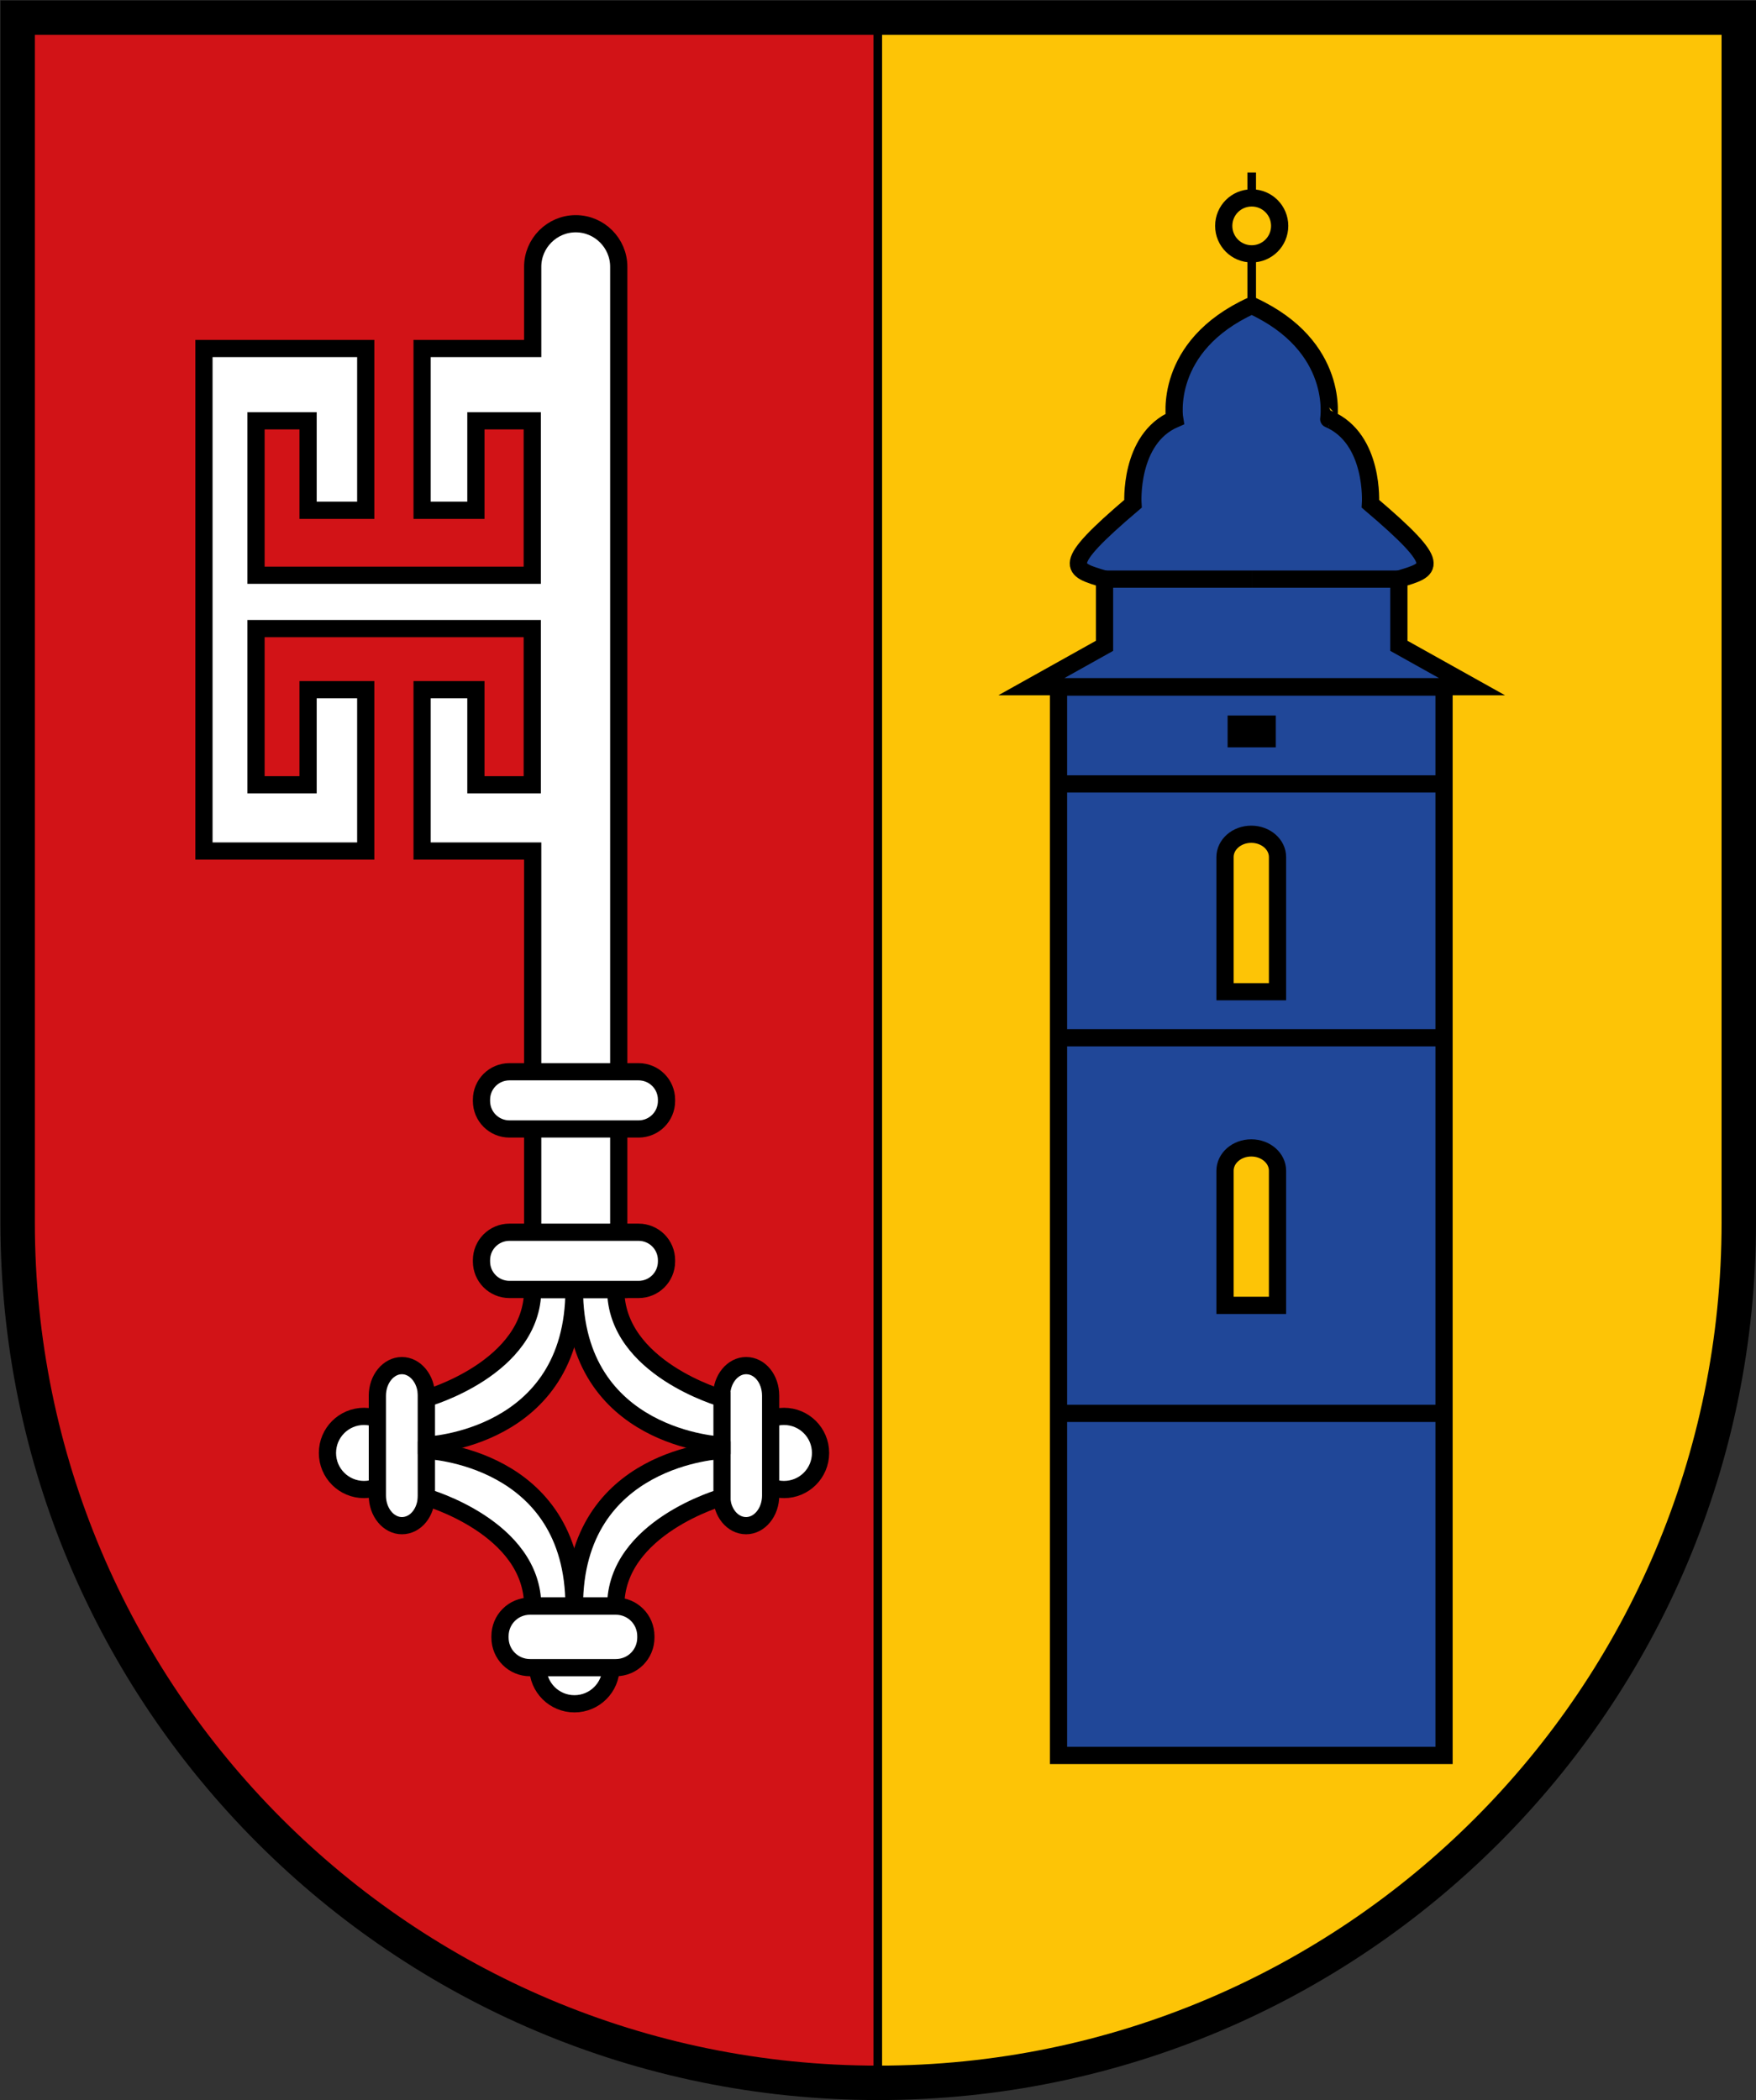 <?xml version="1.0" encoding="utf-8"?>
<!-- Generator: Adobe Illustrator 19.2.1, SVG Export Plug-In . SVG Version: 6.00 Build 0)  -->
<svg version="1.1" id="Layer_1" xmlns="http://www.w3.org/2000/svg" xmlns:xlink="http://www.w3.org/1999/xlink" x="0px" y="0px"
	 viewBox="0 0 408.1 488.1" style="enable-background:new 0 0 408.1 488.1;" xml:space="preserve">
<rect x="0" y="0" width="408.1" height="488.1" fill="#333333" stroke="none"/>
<style type="text/css">
	.st0{fill:#D21317;stroke:#000000;stroke-width:2;}
	.st1{fill:#FDC406;stroke:#000000;stroke-width:2;}
	.st2{fill:#204798;stroke:#000000;stroke-width:4;stroke-linecap:round;}
	.st3{fill:#204798;stroke:#000000;stroke-width:4;}
	.st4{fill:none;stroke:#000000;stroke-width:4;}
	.st5{fill:none;stroke:#000000;stroke-width:2;}
	.st6{fill:#FFFFFF;stroke:#000000;stroke-width:4;stroke-linecap:round;}
	.st7{fill:#FFFFFF;stroke:#000000;stroke-width:4;}
	.st8{fill:none;stroke:#000000;stroke-width:8;}
</style>
<g>
	<path class="st0" d="M4.1,4.1v280c0,110.5,89.5,200,200,200V4.1H4.1z"/>
	<path class="st1" d="M204,4.1v480c0,0,0,0,0.1,0c110.5,0,200-89.5,200-200V4.1H204z"/>
</g>
<g>
	<path class="st2" d="M246,159.7V408h89.6V159.7H246z M296.9,303.4h-6.1h-6.1v-31.3c0-2.9,2.7-5.3,6.1-5.3s6.1,2.4,6.1,5.3V303.4z
		 M296.9,230.5h-6.1h-6.1v-31.3c0-2.9,2.7-5.3,6.1-5.3s6.1,2.4,6.1,5.3V230.5z"/>
	<path id="path3911" class="st3" d="M290.9,71C270.1,80.5,273,97.4,273,97.4c-10.7,4.6-9.7,19.7-9.7,19.7
		c-17.3,14.7-14.2,15.2-6.6,17.5v15.5l-17,9.5h51.2h51.2l-17-9.5v-15.5c7.6-2.3,10.7-2.8-6.6-17.5c0,0,1-15.1-9.7-19.7
		C308.8,97.4,311.6,80.5,290.9,71z"/>
	<path id="path3831" class="st4" d="M335.6,328.5H246"/>
	<path id="path3833" class="st4" d="M335.6,241.2H246"/>
	<path id="path3835" class="st4" d="M335.6,182.2H246"/>
	<path id="rect3890" d="M285.3,166.3v7.4h5.6h5.6v-7.4h-5.6H285.3z"/>
	<path id="path3932" class="st4" d="M256.7,134.6h34.2"/>
	<path id="path3932-8" class="st4" d="M290.9,134.6h34.2"/>
	<path id="path3952" class="st5" d="M290.9,71l0-11.9"/>
	<path id="path3952_2_" class="st5" d="M290.9,46l0-5.9"/>
	<path id="path3954" class="st4" d="M297.4,52.5c0,3.6-2.9,6.5-6.5,6.5c-3.6,0-6.5-2.9-6.5-6.5c0,0,0,0,0,0c0-3.6,2.9-6.5,6.5-6.5
		C294.5,46,297.4,48.9,297.4,52.5C297.4,52.5,297.4,52.5,297.4,52.5z"/>
</g>
<g>
	<path id="path3964" class="st6" d="M93.1,337.7c0,4.7-3.8,8.5-8.5,8.5c-4.7,0-8.5-3.8-8.5-8.5c0-4.7,3.8-8.5,8.5-8.5
		C89.3,329.2,93.1,333,93.1,337.7L93.1,337.7z"/>
	<path id="rect3962" class="st6" d="M93.4,317.4L93.4,317.4c3.1,0,5.7,3.1,5.7,7v23.2c0,3.9-2.5,7-5.7,7h0c-3.1,0-5.7-3.1-5.7-7
		v-23.2C87.7,320.5,90.3,317.4,93.4,317.4z"/>
	<path id="path3966" class="st7" d="M123.8,299.7c0,18.3-24.7,25.3-24.7,25.3v10.9c0,0,34.3-1.3,34.3-36.2H123.8z"/>
	<path id="path3966-2" class="st7" d="M123.8,373.3c0-18.3-24.7-25.3-24.7-25.3v-10.9c0,0,34.3,1.3,34.3,36.2H123.8z"/>
	<path id="path3964-4" class="st6" d="M173.7,337.7c0,4.7,3.8,8.5,8.5,8.5s8.5-3.8,8.5-8.5s-3.8-8.5-8.5-8.5S173.7,333,173.7,337.7
		L173.7,337.7z"/>
	<path id="rect3962-5" class="st6" d="M173.4,317.4L173.4,317.4c-3.1,0-5.7,3.1-5.7,7v23.2c0,3.9,2.5,7,5.7,7l0,0
		c3.1,0,5.7-3.1,5.7-7v-23.2C179.1,320.5,176.6,317.4,173.4,317.4z"/>
	<path id="path3966-5" class="st7" d="M143.1,299.7c0,18.3,24.7,25.3,24.7,25.3v10.9c0,0-34.3-1.3-34.3-36.2H143.1z"/>
	<path id="path3966-2-1" class="st7" d="M143.1,373.3c0-18.3,24.7-25.3,24.7-25.3v-10.9c0,0-34.3,1.3-34.3,36.2H143.1z"/>
	<path id="path3964-7" class="st6" d="M142,387.5c0,4.7-3.8,8.5-8.5,8.5s-8.5-3.8-8.5-8.5c0-4.7,3.8-8.5,8.5-8.5
		S142,382.8,142,387.5L142,387.5z"/>
	<path id="rect4015" class="st6" d="M123.2,373.3h19.9c3.9,0,7,3.1,7,7v0.3c0,3.9-3.1,7-7,7h-19.9c-3.9,0-7-3.1-7-7v-0.3
		C116.2,376.4,119.3,373.3,123.2,373.3z"/>
	<path id="rect4071" class="st6" d="M133.8,52c-5.5,0-10,4.5-10,10v19H98.1v37.6h12.5V97.8h13.1v35.9H59.5V97.8h12.1v20.8H85V81
		H47.4v116.8H85v-37.5H71.6v22.1H59.5v-36.3h64.2v36.3h-13.1v-22.1H98.1v37.5h25.7v101.9h20V62C143.8,56.5,139.3,52,133.8,52z"/>
	<path id="rect4015-1" class="st6" d="M118.4,286.4h30c3.6,0,6.5,2.9,6.5,6.5v0.3c0,3.6-2.9,6.5-6.5,6.5h-30c-3.6,0-6.5-2.9-6.5-6.5
		v-0.3C111.9,289.3,114.8,286.4,118.4,286.4z"/>
	<path id="rect4015-1-1" class="st6" d="M118.4,249.1h30c3.6,0,6.5,2.9,6.5,6.5v0.3c0,3.6-2.9,6.5-6.5,6.5h-30
		c-3.6,0-6.5-2.9-6.5-6.5v-0.3C111.9,252,114.8,249.1,118.4,249.1z"/>
</g>
<path class="st8" d="M4.1,4.1v280c0,110.5,89.5,200,200,200s200-89.5,200-200V4.1H4.1z"/>
</svg>
